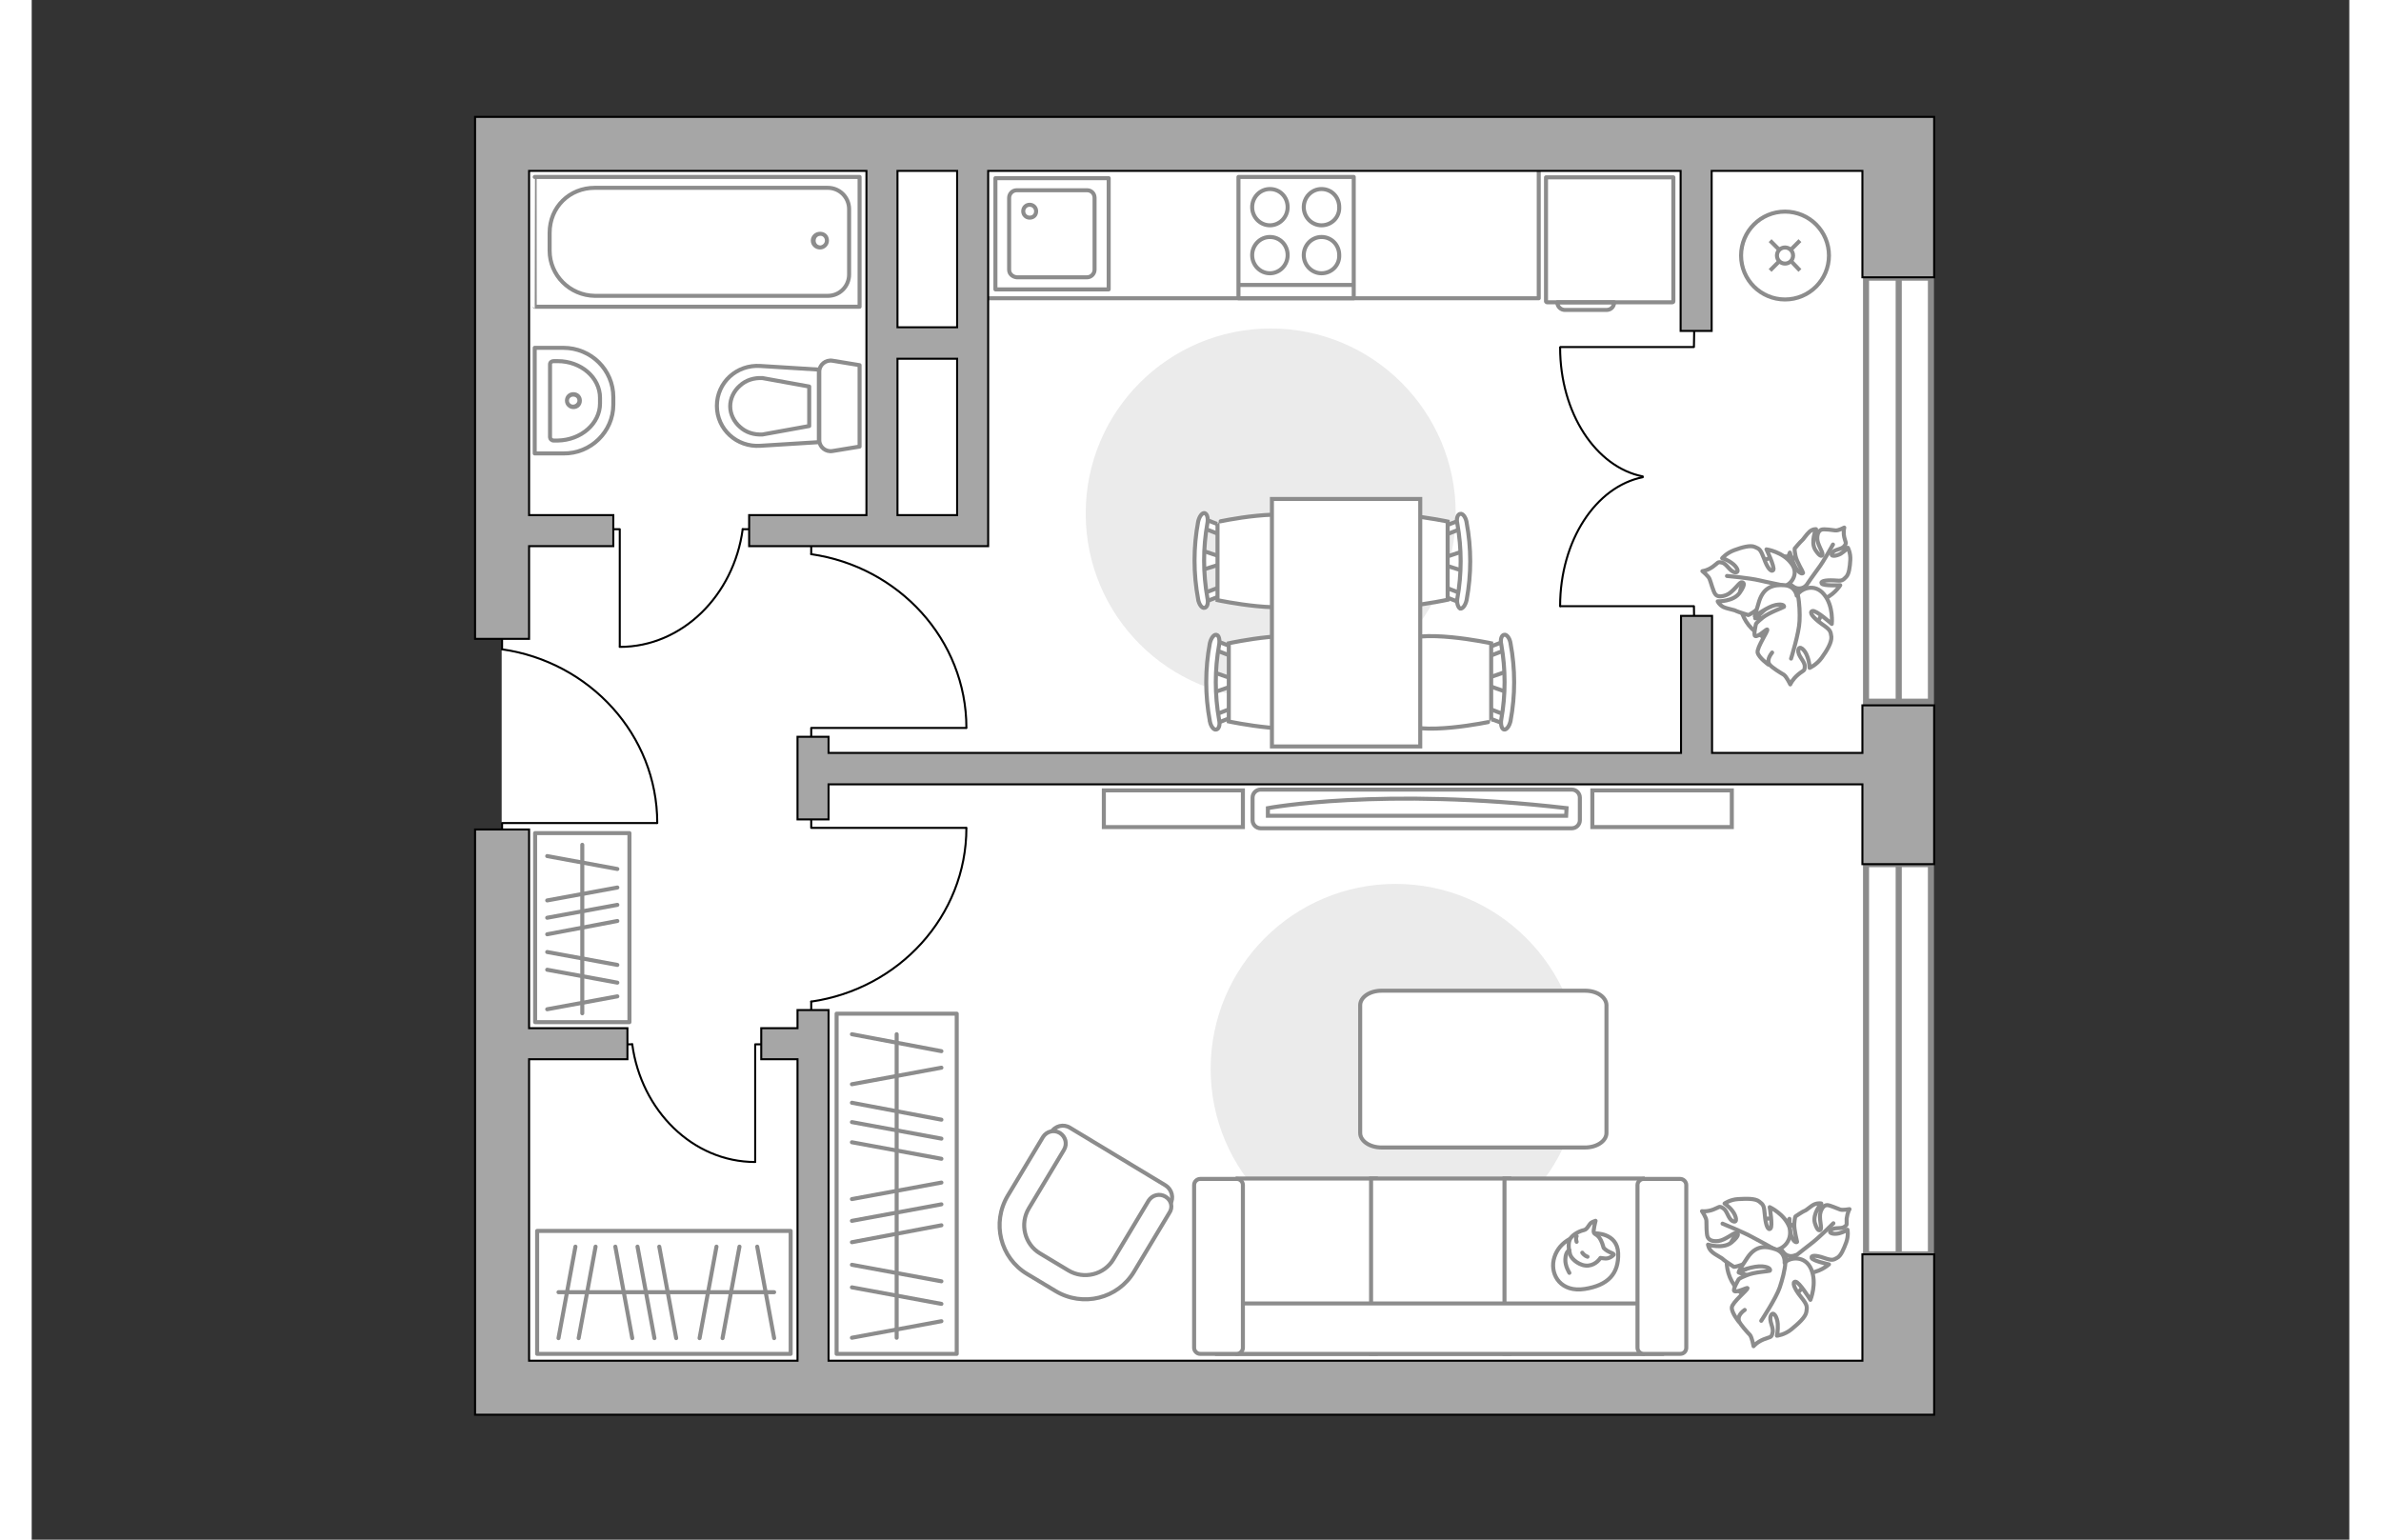 <?xml version="1.0" encoding="utf-8"?>
<!-- Generator: Adobe Illustrator 25.1.0, SVG Export Plug-In . SVG Version: 6.00 Build 0)  -->
<svg version="1.1" id="Слой_1" xmlns="http://www.w3.org/2000/svg" xmlns:xlink="http://www.w3.org/1999/xlink" x="0px" y="0px"
	 viewBox="0 0 575 382" style="enable-background:new 0 0 575 382;" xml:space="preserve" width="883" height="571">
<rect x="0" y="0" width="575" height="382" fill="#333333" stroke="none"/>
<style type="text/css">
	.st0{fill:#FFFFFF;}
	.st1{fill:#FFFFFF;stroke:#8C8C8C;stroke-width:1.5;stroke-linecap:round;stroke-miterlimit:10;}
	.st2{fill:#EBEBEB;}
	.st3{fill:none;stroke:#8C8C8C;stroke-linecap:round;stroke-linejoin:round;stroke-miterlimit:10;}
	.st4{fill:#FFFFFF;stroke:#8C8C8C;stroke-miterlimit:10;}
	.st5{fill:#FFFFFF;stroke:#8C8C8C;stroke-linecap:round;stroke-linejoin:round;stroke-miterlimit:10;}
	.st6{fill:none;stroke:#8C8C8C;stroke-miterlimit:10;}
	.st7{fill:none;stroke:#000000;stroke-width:0.5;stroke-linecap:round;stroke-linejoin:round;stroke-miterlimit:10;}
	.st8{fill:#8C8C8C;}
	.st9{fill:#A6A6A6;stroke:#000000;stroke-width:0.5;stroke-miterlimit:10;}
	.st10{fill:none;stroke:#8C8C8C;stroke-width:0.896;stroke-linecap:round;stroke-linejoin:round;stroke-miterlimit:10;}
	.st11{fill:none;stroke:#8C8C8C;stroke-width:0.959;stroke-linecap:round;stroke-linejoin:round;stroke-miterlimit:10;}
	.st12{fill:none;stroke:#8C8C8C;stroke-width:1.309;stroke-linecap:round;stroke-linejoin:round;stroke-miterlimit:10;}
</style>
<g id="bg">
	<rect x="116.6" y="34.1" class="st0" width="346.5" height="308.5"/>
</g>
<g id="windows">
	<g>
		<g>
			<path id="Vector_118_2_" class="st1" d="M463.1,68.9h8.1v105.2h-8.1V68.9z"/>
			<path id="Vector_124_2_" class="st1" d="M455.1,68.9h8.1v105.2h-8.1V68.9z"/>
		</g>
	</g>
	<g>
		<g>
			<path id="Vector_118_1_" class="st1" d="M463.1,214.4h8.1v96.8h-8.1V214.4z"/>
			<path id="Vector_124_1_" class="st1" d="M455.1,214.4h8.1v96.8h-8.1V214.4z"/>
		</g>
	</g>
</g>
<g id="furniture">
	<path id="Vector_96_1_" class="st2" d="M307.4,81.5c25.3,0,45.9,20.5,45.9,45.9c0,25.3-20.6,45.9-45.9,45.9s-45.9-20.5-45.9-45.9
		S282.1,81.5,307.4,81.5z"/>
	<g>
		<path id="Vector_8_1_" class="st3" d="M375.7,74.8V44h31.6v30.8c0,0.1-0.1,0.2-0.2,0.2H376C375.8,75,375.8,74.9,375.7,74.8z"/>
		<path id="Vector_9_1_" class="st3" d="M390.7,76.9h-10.3c-1,0-1.9-0.8-1.9-1.9h14.1C392.6,76.1,391.8,76.9,390.7,76.9z"/>
	</g>
	<g>
		<g id="Group_6_1_">
			<g id="Group_7_1_">
				<path id="Vector_15_1_" class="st4" d="M355.3,136.7l-5.4,1.8v1.5l5.4,1.7V136.7z"/>
			</g>
			<g id="Group_8_1_">
				<path id="Vector_16_1_" class="st4" d="M350.1,131.8c0.1,0.6,0.5,1,0.9,0.8l4.4-1.7c0.3-0.1,0.6-0.7,0.5-1.3
					c-0.1-0.6-0.5-1-0.9-0.8l-4.4,1.7c-0.3,0.1-0.6,0.5-0.6,1C350,131.5,350,131.6,350.1,131.8z"/>
			</g>
			<g id="Group_9_1_">
				<path id="Vector_17_1_" class="st4" d="M350.5,148l4.4,1.7c0.4,0.1,0.8-0.2,0.9-0.8c0.2-0.6-0.1-1.2-0.5-1.4l-4.4-1.7
					c-0.4-0.1-0.8,0.2-0.9,0.8c0,0.1,0,0.2,0,0.3C350,147.4,350.3,147.7,350.5,148z"/>
			</g>
			<path id="Vector_18_1_" class="st4" d="M351.3,148.8v-19.4c0,0-18.7-4-22.7,0c-3.4,3.4-3.4,16,0,19.4
				C332.6,152.9,351.3,148.8,351.3,148.8z"/>
			<path id="Vector_19_1_" class="st4" d="M354.4,151c0.6,0.1,1.3-0.8,1.6-2.1c1.2-6.4,1.2-12.9,0-19.3c-0.2-1.3-1-2.3-1.6-2.1
				c-0.6,0.1-1,1.1-0.7,2.4c1.1,6.2,1.1,12.5,0,18.6C353.5,149.6,353.9,150.7,354.4,151z"/>
		</g>
		<g id="Group_2_2_">
			<g id="Group_3_2_">
				<path id="Vector_10_2_" class="st4" d="M366.2,166.5l-5.4,1.9v1.5l5.4,1.9V166.5z"/>
			</g>
			<g id="Group_4_2_">
				<path id="Vector_11_2_" class="st4" d="M361,161.9c0.1,0.6,0.5,1,0.9,0.8l4.4-1.7c0.3-0.1,0.6-0.7,0.5-1.3
					c-0.1-0.6-0.5-1-0.9-0.8l-4.4,1.7c-0.3,0.1-0.6,0.5-0.6,1C360.9,161.7,360.9,161.7,361,161.9z"/>
			</g>
			<g id="Group_5_2_">
				<path id="Vector_12_2_" class="st4" d="M361.4,178.1l4.4,1.7c0.4,0.1,0.8-0.2,0.9-0.8c0.2-0.6-0.1-1.2-0.5-1.4l-4.4-1.7
					c-0.4-0.1-0.8,0.2-0.9,0.8c0,0.1,0,0.2,0,0.3C360.9,177.5,361.2,177.9,361.4,178.1z"/>
			</g>
			<path id="Vector_13_2_" class="st4" d="M362.1,179v-19.4c0,0-18.7-4-22.7,0c-3.4,3.4-3.4,16,0,19.4
				C343.5,183,362.2,179,362.1,179z"/>
			<path id="Vector_14_2_" class="st4" d="M365.3,181c0.6,0.1,1.3-0.8,1.6-2.1c1.2-6.4,1.2-12.9,0-19.3c-0.2-1.3-1-2.3-1.6-2.1
				c-0.6,0.1-1,1.1-0.7,2.4c1.1,6.2,1.1,12.5,0,18.6C364.4,179.7,364.7,180.9,365.3,181z"/>
		</g>
		<g id="Group_14_2_">
			<g id="Group_15_2_">
				<path id="Vector_25_1_" class="st4" d="M290.1,141.5l5.4-1.7v-1.5l-5.4-1.8V141.5z"/>
			</g>
			<g id="Group_16_2_">
				<path id="Vector_26_1_" class="st4" d="M295.3,146.6c-0.1-0.6-0.5-1-0.9-0.8l-4.4,1.7c-0.3,0.1-0.6,0.7-0.5,1.3s0.5,1,0.9,0.8
					l4.4-1.7c0.3-0.1,0.6-0.5,0.6-1C295.4,146.8,295.4,146.7,295.3,146.6z"/>
			</g>
			<g id="Group_17_2_">
				<path id="Vector_27_1_" class="st4" d="M294.9,130.3l-4.4-1.7c-0.4-0.1-0.8,0.2-0.9,0.8c-0.2,0.6,0.1,1.2,0.5,1.4l4.4,1.7
					c0.4,0.1,0.8-0.2,0.9-0.8c0-0.1,0-0.2,0-0.3C295.4,130.9,295.3,130.6,294.9,130.3z"/>
			</g>
			<path id="Vector_28_2_" class="st4" d="M294.2,129.5v19.4c0,0,18.7,4,22.7,0c3.4-3.4,3.4-16,0-19.4
				C312.8,125.4,294.1,129.5,294.2,129.5z"/>
			<path id="Vector_29_2_" class="st4" d="M291,127.3c-0.6-0.1-1.3,0.8-1.6,2.1c-1.2,6.4-1.2,12.9,0,19.3c0.2,1.3,1,2.3,1.6,2.1
				c0.6-0.1,1-1.1,0.7-2.4c-1.1-6.2-1.1-12.5,0-18.6C291.9,128.7,291.7,127.5,291,127.3z"/>
		</g>
		<g id="Group_18_2_">
			<g id="Group_19_2_">
				<path id="Vector_30_2_" class="st4" d="M293,171.9l5.4-1.9v-1.4l-5.4-1.9V171.9z"/>
			</g>
			<g id="Group_20_2_">
				<path id="Vector_31_2_" class="st4" d="M298.2,176.7c-0.1-0.6-0.5-1-0.9-0.8l-4.4,1.7c-0.3,0.1-0.6,0.7-0.5,1.3s0.5,1,0.9,0.8
					l4.4-1.7c0.3-0.1,0.6-0.5,0.6-1C298.3,176.9,298.3,176.8,298.2,176.7z"/>
			</g>
			<g id="Group_21_2_">
				<path id="Vector_32_2_" class="st4" d="M297.8,160.5l-4.4-1.7c-0.4-0.1-0.8,0.2-0.9,0.8c-0.2,0.6,0.1,1.2,0.5,1.4l4.4,1.7
					c0.4,0.1,0.8-0.2,0.9-0.8c0-0.1,0-0.2,0-0.3C298.3,161.1,298.1,160.6,297.8,160.5z"/>
			</g>
			<path id="Vector_33_2_" class="st4" d="M297,159.6V179c0,0,18.7,4,22.7,0c3.4-3.4,3.4-16,0-19.4C315.7,155.5,297,159.6,297,159.6
				z"/>
			<path id="Vector_34_2_" class="st4" d="M293.9,157.5c-0.6-0.1-1.3,0.8-1.6,2.1c-1.2,6.4-1.2,12.9,0,19.3c0.2,1.3,1,2.3,1.6,2.1
				c0.6-0.1,1-1.1,0.7-2.4c-1.1-6.2-1.1-12.5,0-18.6C294.8,158.8,294.6,157.6,293.9,157.5z"/>
		</g>
		<path id="Vector_35_1_" class="st4" d="M344.5,123.8h-36.8v11.8v49.6h36.8V123.8L344.5,123.8z"/>
	</g>
	<g>
		<path id="Vector_60_4_" class="st4" d="M441.6,156.1c-4.1,4-10.8,4-14.9-0.2c-4-4.1-4-10.8,0.2-14.9c4.1-4,10.8-4,14.9,0.2
			C445.9,145.4,445.8,152,441.6,156.1z"/>
		<path class="st5" d="M443.9,148.8c3-0.7,4.8-3.6,4.8-3.6s-4.2,0.2-4.6-0.4s0.9-0.9,3-0.8c2.1,0.2,2.2,0,3-0.8
			c0.8-0.7,1-2.6,1.1-4.3c0.1-1.7-0.6-3-0.6-3s-0.7,0.8-1.8,1.5c-1.1,0.6-2.7,0.8-2.1-0.2s2.3-0.8,3-1.7c0.7-0.9,0.3-0.8,0-2.2
			c-0.3-1.4,0-2.4,0-2.4s-1.5,0.8-2.2,0.7c-0.7-0.1-2.8-0.4-3.4-0.2s-1.1,0.8-1.1,2.2s1.4,3.4,1.3,3.9c0,0.5-0.5,0.9-1.8-1.1
			c-1.2-2,0.2-5.1,0.2-5.1s-0.8-0.1-1.6,0.6s-1.6,2-1.9,2.2c-0.3,0.2-1.8,2-1.8,2s-0.1,0.3,0.2,1.8s1.9,4,1.9,4.2
			c0,0.1-0.4,0.6-1.5-0.7c-1-1.3-1.8-4.3-1.8-4.3s-0.1,0.2-1.2,2.9c-1,2.8,0.3,4.3,2,5.5s3.1-0.1,3.1-0.1
			C439.8,146.8,441.2,149.5,443.9,148.8z"/>
		<path class="st3" d="M436.3,148.5c1.5-0.6,2.8-1.7,3.8-3c0.6-0.9,2.2-3.2,3.1-4.4c1.4-1.8,3.7-6,3.7-6"/>
		<path class="st5" d="M436.5,139.7c-2.1-2.8-6.1-3.4-6.1-3.4s2.1,4.4,1.7,5.1c-0.5,0.7-1.5-0.5-2.3-2.8c-0.9-2.3-1.1-2.4-2.3-2.9
			c-1.1-0.5-3.2,0.1-5.1,0.8s-3,2-3,2s1.2,0.3,2.4,1.2c1.2,0.8,2.1,2.4,0.8,2.3c-1.3-0.2-2-2.1-3.2-2.4c-1.2-0.3-0.9,0-2.3,1
			c-1.4,1-2.6,1.1-2.6,1.1s1.6,1.3,1.8,2c0.3,0.7,0.9,3.1,1.4,3.7c0.4,0.6,1.3,0.8,2.8,0.2s3-2.9,3.6-3.1c0.6-0.1,1.3,0.2-0.3,2.5
			c-1.5,2.3-5.5,2.2-5.5,2.2s0.3,0.8,1.4,1.4c1.1,0.5,2.8,0.7,3.2,1c0.4,0.2,3,1,3,1s0.4-0.1,1.8-1.1c1.5-1.1,3.4-3.9,3.6-4
			c0.2-0.1,0.8,0.1,0,1.9c-0.8,1.8-3.7,4-3.7,4s0.3,0,3.7-0.1c3.5-0.1,4.5-2.2,5-4.6c0.4-2.3-1.6-3.2-1.6-3.2
			C436.4,145.1,438.7,142.4,436.5,139.7z"/>
		<path class="st3" d="M439.8,148c-1.4-1.3-3.1-2.3-5-2.7c-1.3-0.3-4.5-0.9-6.1-1.3c-2.5-0.6-8.1-1.1-8.1-1.1"/>
		<g>
			<path class="st5" d="M430.9,164.9c0,0-2.4-1.7-2.7-3c-0.2-1.3,2.6-5.3,2.4-5.7c-0.1-0.3-2.2,1.9-3,1.6c-0.5-0.2,0.2-3,0.2-3
				s0.2-0.4,1.7-1.6c1.5-1.2,5.1-2.5,5.2-2.6c0.2-0.1,0.1-0.9-2-0.5c-2,0.4-5.2,2.8-5.2,2.8s0-0.2,1.1-3.8c1.2-3.6,3.7-4.1,6.3-3.9
				c2.7,0.2,3,2.6,3,2.6c0.9-1.7,4.4-3.3,6.8-0.3c2.4,2.9,1.9,7.3,1.9,7.3s-3.9-3.5-4.8-3.2s0.1,1.6,2.3,3.2
				c2.2,1.5,2.2,1.8,2.4,3.2c0.1,1.4-1.1,3.4-2.4,5.2c-1.3,1.8-3,2.5-3,2.5s0-1.4-0.6-2.9c-0.5-1.5-2-2.9-2.2-1.5
				c-0.2,1.4,1.6,2.7,1.6,4s-0.3,0.9-1.7,2.1s-1.9,2.4-1.9,2.4s-0.9-1.9-1.6-2.4c-0.7-0.4-3-1.8-3.5-2.5c-0.5-0.6-0.5-1.6,0.6-3"/>
			<path class="st3" d="M438.2,147.7c0.4,1.9,0.5,4.6,0.4,6.4c-0.1,2.9-2.1,9.3-2.1,9.3"/>
		</g>
	</g>
	<g>
		<path id="Vector_60_1_" class="st4" d="M436.1,322.2c-5.2,2.8-11.5,0.8-14.3-4.3c-2.8-5.2-0.8-11.5,4.3-14.3
			c5.2-2.8,11.5-0.8,14.3,4.3C443.1,313,441.2,319.4,436.1,322.2z"/>
		<path class="st5" d="M440.3,315.8c3,0.2,5.6-2.1,5.6-2.1s-4.1-0.9-4.3-1.6c-0.2-0.7,1.1-0.7,3.1,0s2.3,0.5,3.2,0
			c1-0.5,1.7-2.3,2.3-3.9c0.6-1.7,0.3-3.1,0.3-3.1s-0.9,0.6-2.1,0.9c-1.3,0.3-2.8,0-2-0.8c0.8-0.8,2.4-0.2,3.3-0.8
			c0.9-0.6,0.5-0.6,0.6-2.1c0.2-1.5,0.7-2.3,0.7-2.3s-1.7,0.3-2.3,0.1c-0.6-0.2-2.6-1.1-3.2-1.1c-0.7,0-1.3,0.5-1.7,1.8
			c-0.4,1.3,0.3,3.6,0.1,4.1c-0.2,0.5-0.8,0.8-1.5-1.5c-0.6-2.3,1.6-4.8,1.6-4.8s-0.7-0.2-1.7,0.2c-0.9,0.4-2,1.5-2.4,1.6
			c-0.4,0.1-2.3,1.4-2.3,1.4s-0.2,0.3-0.3,1.8s0.7,4.4,0.7,4.5s-0.6,0.4-1.3-1.1s-0.6-4.6-0.6-4.6s-0.1,0.2-1.9,2.5
			c-1.7,2.3-0.9,4.2,0.4,5.8c1.3,1.6,3,0.7,3,0.7C436.9,312.7,437.5,315.7,440.3,315.8z"/>
		<path class="st3" d="M433.1,313.4c1.6-0.2,3.2-0.8,4.5-1.8c0.9-0.7,3-2.4,4.2-3.3c1.8-1.4,5.2-4.8,5.2-4.8"/>
		<path class="st5" d="M436.1,304.5c-1.2-3.3-4.9-5-4.9-5s0.8,4.7,0.2,5.3c-0.6,0.6-1.2-0.8-1.4-3.3c-0.2-2.5-0.4-2.6-1.4-3.4
			s-3.2-0.7-5.2-0.6s-3.4,1.1-3.4,1.1s1.1,0.7,2,1.9s1.3,3,0.1,2.5c-1.2-0.5-1.4-2.6-2.4-3.2c-1.1-0.7-0.9-0.3-2.5,0.3
			s-2.8,0.4-2.8,0.4s1.1,1.6,1.1,2.4s0,3.3,0.3,4c0.3,0.7,1.1,1.2,2.7,1s3.7-2,4.3-2s1.1,0.5-1,2.3c-2.1,1.8-5.9,0.6-5.9,0.6
			s0.1,1,1,1.8c0.9,0.8,2.5,1.5,2.8,1.9c0.3,0.3,2.6,1.8,2.6,1.8s0.3,0.1,2-0.5c1.6-0.6,4.3-2.8,4.5-2.8c0.1,0,0.7,0.5-0.6,1.9
			c-1.3,1.5-4.7,2.8-4.7,2.8s0.2,0.2,3.5,1c3.3,0.8,4.9-0.9,6-3.1c1.1-2.1-0.6-3.5-0.6-3.5C434.1,310.2,437,308.1,436.1,304.5z"/>
		<path class="st3" d="M436.5,314c-0.9-1.7-2.3-3.1-4-4c-1.2-0.7-4-2.2-5.5-3c-2.3-1.3-7.5-3.4-7.5-3.4"/>
		<g>
			<path class="st5" d="M423.6,328c0,0-1.9-2.3-1.8-3.6c0.1-1.3,3.9-4.3,3.9-4.8c0-0.3-2.7,1.2-3.3,0.7c-0.4-0.4,1.1-2.9,1.1-2.9
				s0.2-0.3,2-1c1.8-0.8,5.5-1,5.7-1.1c0.2-0.1,0.3-0.9-1.8-1.1c-2.1-0.2-5.8,1.2-5.8,1.2s0-0.3,2.1-3.4s4.6-2.9,7.1-2
				c2.4,0.9,2.1,3.3,2.1,3.3c1.3-1.4,5.1-1.9,6.6,1.6s-0.2,7.6-0.2,7.6s-2.8-4.5-3.7-4.5s-0.4,1.6,1.3,3.7c1.7,2.1,1.6,2.5,1.4,3.8
				c-0.2,1.3-2,2.9-3.7,4.3s-3.6,1.6-3.6,1.6s0.3-1.3,0.2-2.9c-0.1-1.7-1.1-3.4-1.7-2.1s0.8,3,0.4,4.3c-0.3,1.3-0.5,0.9-2.2,1.6
				c-1.7,0.7-2.5,1.7-2.5,1.7s-0.4-2.2-0.9-2.8c-0.6-0.6-2.4-2.6-2.7-3.4c-0.3-0.8,0-1.8,1.4-2.8"/>
			<path class="st3" d="M435.1,313.1c-0.1,2-0.8,4.5-1.4,6.3c-0.9,2.7-4.6,8.3-4.6,8.3"/>
		</g>
	</g>
	<path id="Vector_96_2_" class="st2" d="M292.5,265.2c0-25.3,20.5-45.9,45.9-45.9c25.3,0,45.9,20.6,45.9,45.9s-20.5,45.9-45.9,45.9
		C313.1,311.1,292.5,290.5,292.5,265.2z"/>
	<g>
		<path id="Vector_54_2_" class="st4" d="M299.2,292.4h34.3v43.5h-34.3V292.4z"/>
		<path id="Vector_55_2_" class="st4" d="M332.3,292.4h34.3v43.5h-34.3V292.4z"/>
		<path id="Vector_56_2_" class="st4" d="M365.4,292.4h34.3v43.5h-34.3V292.4z"/>
		<path id="Vector_57_2_" class="st4" d="M404.5,323.4v12.5H294.2l3.2-12.5H404.5z"/>
		<path id="Vector_58_2_" class="st4" d="M299,335.9h-9.1c-0.8,0-1.5-0.7-1.5-1.5V294c0-0.8,0.7-1.5,1.5-1.5h9.1
			c0.8,0,1.5,0.7,1.5,1.5v40.4C300.5,335.2,299.8,335.9,299,335.9z"/>
		<path id="Vector_59_2_" class="st4" d="M409,335.9h-9.1c-0.8,0-1.5-0.7-1.5-1.5V294c0-0.8,0.7-1.5,1.5-1.5h9.1
			c0.8,0,1.5,0.7,1.5,1.5v40.4C410.5,335.2,409.9,335.9,409,335.9z"/>
		<g>
			<path class="st5" d="M377.6,312.6c-0.8,3.9,1.9,8.1,7.7,7.2c5.8-0.9,8.5-3.8,8.3-8.9c-0.2-5.1-5.8-4.9-5.8-4.9
				C382.2,306,378.5,308.6,377.6,312.6z"/>
			<path class="st5" d="M387.6,305.9c-0.3-0.4,0.4-3,0.4-3s0.1-0.1-0.8,0.3c-0.9,0.4-1.1,1.8-2.1,2s-2.6,1-3.3,2s-0.5,2.8-0.1,4.1
				c0.4,1.2,2.5,2.9,4.5,2.7s3-1.9,3-1.9s0,0,0.8,0.1c1.5,0.3,2.5-0.9,2.5-0.9s0.2-0.2-0.9-0.6c-1-0.4-1.6-1.1-1.6-1.1
				C389.1,306.2,388,306.5,387.6,305.9z"/>
			<path class="st5" d="M386,311.8c-0.9-0.3-1.3-1-1.3-1"/>
			<path class="st5" d="M383.3,306.7c-0.3,0.6,0,1.4,0,1.4"/>
			<path class="st3" d="M381.5,315.8c0,0-1.1-1.7-1-3.4c0.1-2,1-2.2,1-2.2"/>
		</g>
	</g>
	<path id="Vector_84_2_" class="st4" d="M390.7,249.3v31.8c0,2-2.4,3.6-5.3,3.6h-50.5c-2.9,0-5.3-1.6-5.3-3.6v-31.7
		c0-2,2.4-3.6,5.3-3.6h50.5C388.4,245.8,390.6,247.4,390.7,249.3z"/>
	<g>
		<rect x="199.7" y="251.5" class="st3" width="29.8" height="84.4"/>
		<line class="st3" x1="203.5" y1="256.6" x2="225.7" y2="260.8"/>
		<line class="st3" x1="203.5" y1="302.9" x2="225.7" y2="298.8"/>
		<line class="st3" x1="203.5" y1="297.5" x2="225.7" y2="293.4"/>
		<line class="st3" x1="203.5" y1="269" x2="225.7" y2="264.9"/>
		<line class="st3" x1="203.5" y1="308.2" x2="225.7" y2="304"/>
		<line class="st3" x1="203.5" y1="313.8" x2="225.7" y2="317.9"/>
		<line class="st3" x1="203.5" y1="319.4" x2="225.7" y2="323.5"/>
		<line class="st3" x1="203.5" y1="273.6" x2="225.7" y2="277.8"/>
		<line class="st3" x1="203.5" y1="278.4" x2="225.7" y2="282.5"/>
		<line class="st3" x1="203.5" y1="283.4" x2="225.7" y2="287.5"/>
		<line class="st3" x1="203.5" y1="331.9" x2="225.7" y2="327.8"/>
		<line class="st3" x1="214.6" y1="331.9" x2="214.6" y2="256.6"/>
	</g>
	<g>
		<rect x="124.9" y="206.7" class="st3" width="23.4" height="46.9"/>
		<line class="st3" x1="127.9" y1="227.7" x2="145.3" y2="224.5"/>
		<line class="st3" x1="127.9" y1="223.4" x2="145.3" y2="220.2"/>
		<line class="st3" x1="127.9" y1="231.8" x2="145.3" y2="228.5"/>
		<line class="st3" x1="127.9" y1="236.2" x2="145.3" y2="239.4"/>
		<line class="st3" x1="127.9" y1="240.6" x2="145.3" y2="243.8"/>
		<line class="st3" x1="127.9" y1="212.4" x2="145.3" y2="215.6"/>
		<line class="st3" x1="127.9" y1="250.4" x2="145.3" y2="247.2"/>
		<line class="st3" x1="136.6" y1="251.4" x2="136.6" y2="209.6"/>
	</g>
	<g>
		<rect x="125.4" y="305.4" class="st3" width="62.9" height="30.5"/>
		<line class="st3" x1="130.7" y1="332" x2="134.9" y2="309.3"/>
		<line class="st3" x1="154.5" y1="332" x2="150.3" y2="309.3"/>
		<line class="st3" x1="149" y1="332" x2="144.8" y2="309.3"/>
		<line class="st3" x1="159.9" y1="332" x2="155.7" y2="309.3"/>
		<line class="st3" x1="165.7" y1="332" x2="169.9" y2="309.3"/>
		<line class="st3" x1="171.4" y1="332" x2="175.6" y2="309.3"/>
		<line class="st3" x1="135.7" y1="332" x2="139.9" y2="309.3"/>
		<line class="st3" x1="184.2" y1="332" x2="180" y2="309.3"/>
		<line class="st3" x1="184.2" y1="320.6" x2="130.7" y2="320.6"/>
	</g>
	<g>
		<g>
			<path class="st4" d="M302.9,197.9v5.6c0,1.1,0.9,2,2,2h77.2c1.1,0,2-0.9,2-2v-5.6c0-1.1-0.9-2-2-2h-77.2
				C303.8,195.9,302.9,196.8,302.9,197.9z"/>
			<path id="Vector_103_3_" class="st4" d="M380.8,200.5c-46-5.3-74.1,0-74.1,0v1.9h74L380.8,200.5z"/>
		</g>
		<path id="Vector_92_4_" class="st4" d="M421.8,196.1v9.1h-34.6v-9.1H421.8L421.8,196.1z"/>
		<path id="Vector_92_1_" class="st4" d="M300.5,205.2H266v-9.1h34.5V205.2z"/>
	</g>
	<polyline class="st3" points="234.6,74 373.9,74 373.9,41 	"/>
	<g>
		<circle class="st4" cx="435" cy="63.4" r="10.9"/>
		<line class="st6" x1="436.6" y1="64.9" x2="438.7" y2="67.1"/>
		<circle class="st4" cx="435" cy="63.4" r="2"/>
		<line class="st6" x1="431.3" y1="59.7" x2="433.5" y2="61.9"/>
		<line class="st6" x1="436.6" y1="61.8" x2="438.7" y2="59.7"/>
		<line class="st6" x1="431.3" y1="67.1" x2="433.5" y2="64.9"/>
	</g>
	<g>
		<path id="Vector_37_3_" class="st4" d="M282.5,298.7l-9.9,16.4c-3.6,6-11.4,7.9-17.4,4.3l-7.9-4.7c-6-3.6-7.9-11.4-4.3-17.4
			l9.9-16.3c1-1.7,3.1-2.2,4.7-1.2l23.7,14.3C282.9,295.1,283.4,297.2,282.5,298.7z"/>
		<path id="Vector_38_4_" class="st4" d="M282.2,301l-8.7,14.5c-4,6.7-12.7,8.9-19.5,4.8l-7-4.2c-6.7-4-8.9-12.7-4.8-19.5l8.7-14.5
			c0.9-1.4,2.7-1.9,4.2-1c1.4,0.9,1.9,2.7,1,4.2l-8.7,14.5c-2.3,3.8-1.1,8.9,2.8,11.2l7,4.2c3.8,2.3,8.9,1.1,11.2-2.8l8.7-14.5
			c0.9-1.4,2.7-1.9,4.2-1S283.2,299.6,282.2,301z"/>
	</g>
	<g id="Group_34_2_">
		<path id="Vector_158_2_" class="st7" d="M193.4,185.3v-4.7h38.4"/>
		<path id="Vector_159_2_" class="st7" d="M193.4,137.5v-5.2"/>
		<path id="Vector_160_2_" class="st7" d="M231.9,180.6c0-21.9-16.8-40-38.5-43.1"/>
	</g>
	<g id="Group_34_3_">
		<path id="Vector_158_3_" class="st7" d="M231.8,205.4h-38.4v-4.7"/>
		<path id="Vector_159_3_" class="st7" d="M193.4,253.7v-5.2"/>
		<path id="Vector_160_3_" class="st7" d="M193.4,248.5c21.7-3.1,38.5-21.2,38.5-43.1"/>
	</g>
	<g id="Group_34_4_">
		<path id="Vector_158_4_" class="st7" d="M179.5,288.2v-29.1h3.3"/>
		<path id="Vector_159_4_" class="st7" d="M145.3,259.1h3.7"/>
		<path id="Vector_160_4_" class="st7" d="M149,259.1c2.2,16.4,15,29.2,30.5,29.2"/>
	</g>
	<g id="Group_34_5_">
		<path id="Vector_158_5_" class="st7" d="M142.6,131.3h3.3v29.1"/>
		<path id="Vector_159_5_" class="st7" d="M176.4,131.3h3.7"/>
		<path id="Vector_160_5_" class="st7" d="M145.9,160.5c15.5,0,28.3-12.8,30.5-29.2"/>
	</g>
	<g>
		<path id="Vector_142_2_" class="st3" d="M299.4,74H328V43.9h-28.6V74z"/>
		<g id="Group_28_2_">
			<g id="Group_29_2_">
				<path id="Vector_143_2_" class="st3" d="M324.4,51.4c0-2.5-1.9-4.5-4.4-4.5c-2.4,0-4.4,2-4.4,4.5s2,4.5,4.4,4.5
					C322.5,55.9,324.5,53.9,324.4,51.4z"/>
				<path id="Vector_144_2_" class="st3" d="M324.4,63.3c0-2.5-1.9-4.5-4.4-4.5c-2.4,0-4.4,2-4.4,4.5s2,4.5,4.4,4.5
					C322.5,67.8,324.5,65.8,324.4,63.3z"/>
			</g>
			<g id="Group_30_2_">
				<path id="Vector_145_2_" class="st3" d="M311.6,51.4c0-2.5-1.9-4.5-4.4-4.5c-2.4,0-4.4,2-4.4,4.5s2,4.5,4.4,4.5
					S311.6,53.9,311.6,51.4z"/>
				<path id="Vector_146_2_" class="st3" d="M311.6,63.3c0-2.5-1.9-4.5-4.4-4.5c-2.4,0-4.4,2-4.4,4.5s2,4.5,4.4,4.5
					S311.6,65.8,311.6,63.3z"/>
			</g>
		</g>
		<path id="Vector_147_2_" class="st3" d="M299.7,70.7h28.2"/>
	</g>
</g>
<g id="plan">
	<g id="Group_34_1_">
		<path id="Vector_158_1_" class="st7" d="M116.7,208.9v-4.7h38.4"/>
		<path id="Vector_159_1_" class="st7" d="M116.7,161.1v-5.2"/>
		<path id="Vector_160_1_" class="st7" d="M155.2,204.2c0-21.9-16.8-40-38.5-43.1"/>
	</g>
	<g>
		<g>
			<polyline class="st7" points="412.5,156.5 412.4,150.4 379.3,150.4 			"/>
			<path class="st7" d="M379.2,150.4c0-16.3,8.9-29.7,20.5-32"/>
		</g>
		<g>
			<polyline class="st7" points="412.5,80 412.4,86.1 379.3,86.1 			"/>
			<path class="st7" d="M379.2,86.2c0,16.3,8.9,29.7,20.5,32"/>
		</g>
	</g>
	<g>
		<g>
			<g>
				<g id="Group_27_2_">
					<path id="Vector_140_2_" class="st3" d="M239.1,44.2v27.6h28.1V44.2H239.1z"/>
				</g>
				<g>
					<path id="Vector_139_2_" class="st3" d="M247.6,54c-0.9,0-1.6-0.7-1.6-1.6s0.7-1.6,1.6-1.6s1.6,0.7,1.6,1.6
						C249.2,53.3,248.6,54,247.6,54z"/>
					<path id="Vector_141_2_" class="st3" d="M244.4,68.8h17.4c1.1,0,1.9-0.9,1.9-1.9V49.1c0-1.1-0.8-1.9-1.9-1.9h-17.4
						c-1.1,0-1.9,0.9-1.9,1.9v17.8C242.5,68,243.4,68.7,244.4,68.8z"/>
				</g>
			</g>
		</g>
	</g>
	<g id="Group_26_2_">
		<path id="Vector_130_2_" class="st3" d="M198.7,111.9l6.7-1.1V90.6l-6.7-1.1c-1.7-0.3-3.3,1-3.3,2.7v17
			C195.4,110.9,197,112.2,198.7,111.9z"/>
		<path id="Vector_131_2_" class="st3" d="M180.8,110.6l14.5-0.9v-18l-14.5-0.9c-5.9-0.4-10.8,4.1-10.8,9.9S174.9,111,180.8,110.6z"
			/>
		<path id="Vector_132_2_" class="st3" d="M192.9,105.7l-11.6,2.1c-2.1,0.1-4.1-0.5-5.6-1.9c-1.5-1.3-2.4-3.2-2.4-5.1
			s0.9-3.8,2.4-5.1c1.5-1.4,3.5-2,5.6-1.9l11.6,2.1V105.7z"/>
	</g>
	<g>
		<path id="Vector_135_1_" class="st3" d="M124.8,76.1h80.6V43.9h-80.6C124.8,43.9,124.8,76.1,124.8,76.1z"/>
		<path id="Vector_136_1_" class="st3" d="M139.7,73.4h57.8c3,0,5.3-2.4,5.3-5.3V51.9c0-3-2.4-5.3-5.3-5.3h-57.8
			c-6.2,0-11.2,4.7-11.2,11.2v4.4C128.5,68.3,133.5,73.3,139.7,73.4z"/>
		<path class="st8" d="M195.6,57.5c-1.3,0-2.3,1-2.3,2.2s1,2.2,2.3,2.2c1.2,0,2.2-1,2.2-2.2C197.8,58.4,196.9,57.5,195.6,57.5z
			 M195.7,60.9c-0.7,0-1.2-0.5-1.2-1.2s0.5-1.2,1.2-1.2c0.6,0,1.1,0.5,1.1,1.2C196.8,60.3,196.3,60.8,195.7,60.9z"/>
	</g>
	<g>
		<path id="Vector_133_2_" class="st3" d="M130.5,109.3h-1c-0.5,0-0.9-0.4-0.9-0.8V90.4c0-0.5,0.4-0.8,0.9-0.8h1
			c5.8,0,10.5,4.1,10.5,9.1v1.4C141,105.1,136.3,109.2,130.5,109.3z"/>
		<path id="Vector_134_2_" class="st3" d="M131.9,112.5h-7.1V86.3h7.1c6.9,0,12.4,5.5,12.4,12.2v1.9
			C144.3,107.1,138.7,112.6,131.9,112.5z"/>
		<path class="st8" d="M134.4,97.3c-1.2,0-2.1,0.9-2.1,2.1s1,2.1,2.1,2.1c1.2,0,2.1-0.9,2.1-2.1C136.5,98.2,135.6,97.3,134.4,97.3z
			 M134.3,98.4c0.7,0,1.1,0.4,1.1,1c0,0.5-0.5,1-1.1,1c-0.5,0-1-0.4-1-1S133.8,98.4,134.3,98.4z"/>
	</g>
	<g>
		<polygon class="st9" points="454.2,175 472,175 472,214.4 454.2,214.4 454.2,194.6 197.7,194.6 197.7,203.3 190,203.3 190,182.8 
			197.7,182.8 197.7,186.8 409.2,186.8 409.2,152.8 416.9,152.8 416.9,186.8 454.2,186.8 		"/>
		<path class="st9" d="M123.4,158.5v-23h20.9v-7.7h-20.9V42.4h83.7v85.4H178v7.7h51.6h7.7v-7.7V42.4h171.8v39.7h7.7V42.4H428h15.3
			h10.9v26.4H472V42.4V29h-44H237.3h-7.7h-14.8h-7.7h-83.7H110v13.4v85.4v7.7v23H123.4L123.4,158.5z M214.8,127.8V89h14.8v38.8
			H214.8z M229.6,42.4v38.8h-14.8V42.4H229.6z"/>
		<polygon class="st9" points="110,351 110,337.6 110,262.8 110,255.1 110,205.8 123.4,205.8 123.4,255.1 147.8,255.1 147.8,262.8 
			123.4,262.8 123.4,337.6 190,337.6 190,262.8 181,262.8 181,255.1 190,255.1 190,250.6 197.7,250.6 197.7,337.6 432.8,337.6 
			454.2,337.6 454.2,311.2 472,311.2 472,337.6 472,351 454.2,351 432.8,351 197.7,351 190,351 123.4,351 		"/>
	</g>
</g>
<g id="points">
	<path id="bedroom" class="st10" d="M305.9,255.7"/>
	<path id="wc_x5F_bathroom" class="st11" d="M158,112.6"/>
	<path id="hallway_1_" class="st11" d="M174.5,225.9"/>
	<path id="kitchen" class="st11" d="M273.2,106.8"/>
	<path id="balcony_2_" class="st11" d="M433.7,108.6"/>
	<path id="wardrobe_1_" class="st12" d="M156.9,291.5"/>
</g>
</svg>
